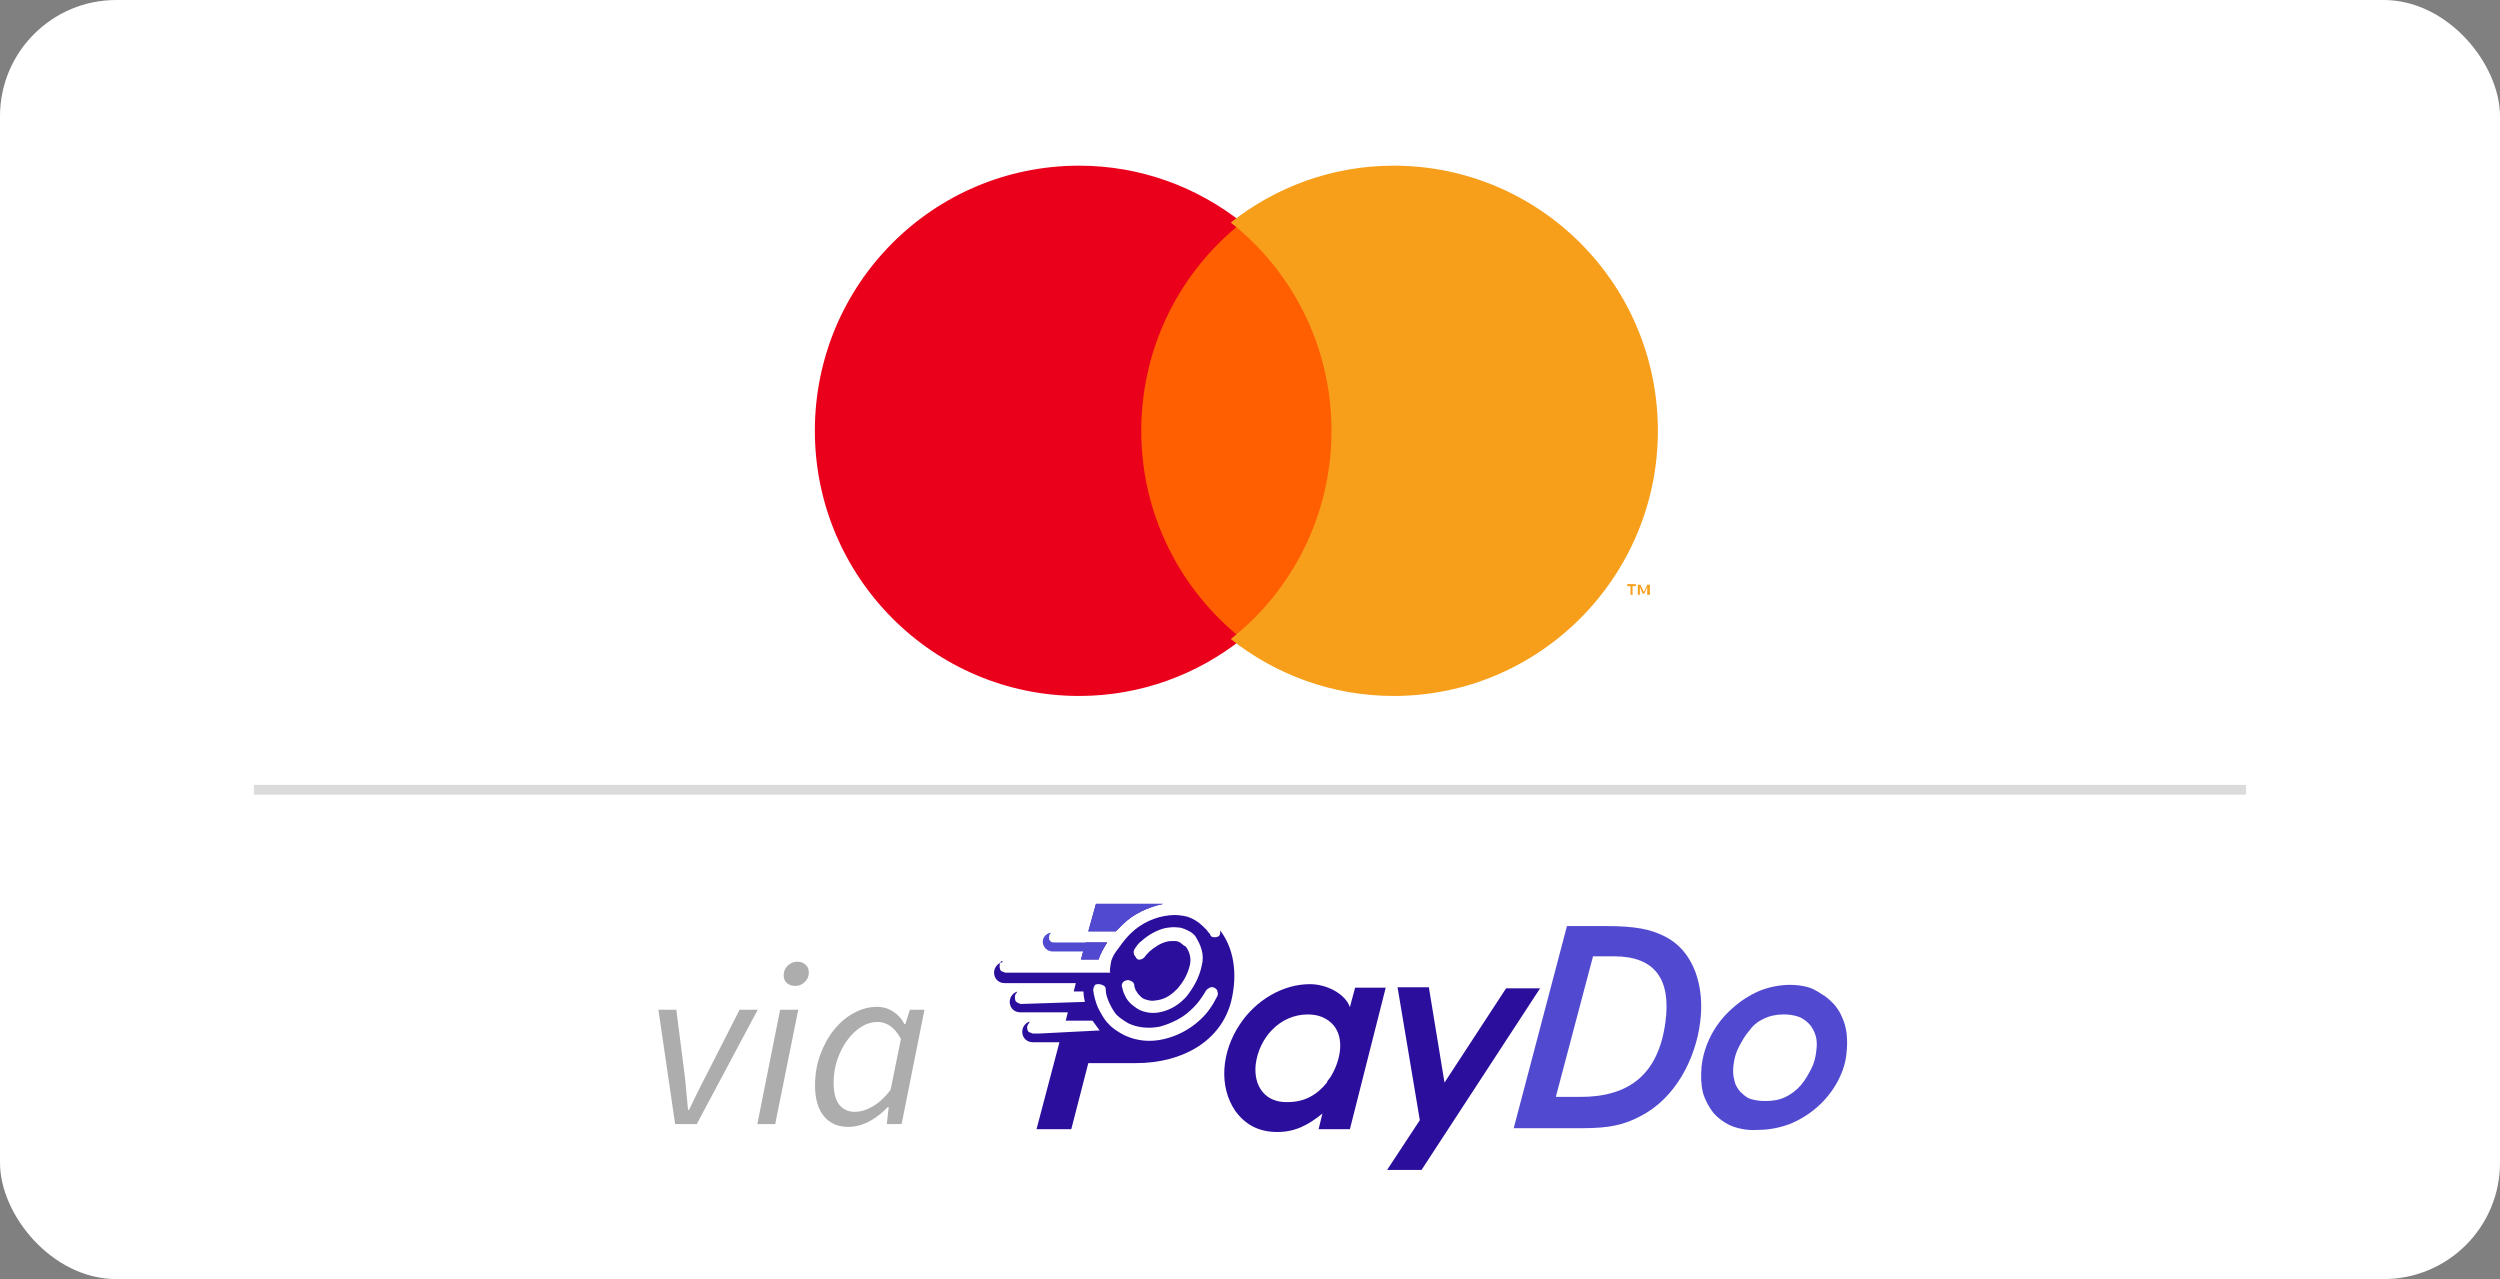 <?xml version="1.0" encoding="UTF-8"?>
<svg xmlns="http://www.w3.org/2000/svg" width="86" height="44" viewBox="0 0 86 44" fill="none">
  <rect x="0" y="0" width="86" height="44" fill="#808080" stroke="none"/>
  <rect width="86" height="44" rx="4" fill="white"></rect>
  <line x1="77.266" y1="27.169" x2="8.734" y2="27.169" stroke="#DBDBDB" stroke-width="0.337"></line>
  <path d="M23.224 38.668L22.649 34.734H23.265L23.556 37.008C23.578 37.197 23.597 37.394 23.613 37.599C23.629 37.799 23.648 37.993 23.669 38.182H23.702C23.794 37.988 23.888 37.794 23.985 37.599C24.082 37.4 24.182 37.203 24.285 37.008L25.442 34.734H26.066L23.969 38.668H23.224ZM26.052 38.668L26.837 34.734H27.46L26.667 38.668H26.052ZM27.355 33.916C27.252 33.916 27.16 33.886 27.079 33.827C26.999 33.762 26.958 33.67 26.958 33.552C26.958 33.417 27.004 33.306 27.096 33.22C27.193 33.128 27.303 33.082 27.428 33.082C27.536 33.082 27.627 33.115 27.703 33.179C27.784 33.244 27.824 33.336 27.824 33.455C27.824 33.59 27.776 33.7 27.679 33.786C27.587 33.873 27.479 33.916 27.355 33.916ZM29.171 38.765C28.825 38.765 28.55 38.644 28.345 38.401C28.14 38.153 28.037 37.799 28.037 37.34C28.037 36.963 28.097 36.612 28.215 36.288C28.334 35.959 28.493 35.67 28.693 35.422C28.893 35.173 29.119 34.982 29.373 34.847C29.627 34.707 29.891 34.636 30.166 34.636C30.377 34.636 30.563 34.691 30.725 34.798C30.892 34.906 31.022 35.049 31.113 35.227H31.146L31.3 34.734H31.802L31.016 38.668H30.506L30.571 38.085H30.539C30.35 38.285 30.137 38.449 29.899 38.579C29.662 38.703 29.419 38.765 29.171 38.765ZM29.397 38.247C29.602 38.247 29.81 38.185 30.021 38.061C30.236 37.937 30.442 37.748 30.636 37.494L30.992 35.737C30.879 35.532 30.755 35.384 30.62 35.292C30.485 35.2 30.342 35.155 30.191 35.155C29.996 35.155 29.807 35.211 29.624 35.325C29.446 35.438 29.284 35.594 29.138 35.794C28.998 35.988 28.885 36.212 28.798 36.466C28.717 36.714 28.677 36.973 28.677 37.243C28.677 37.583 28.741 37.837 28.871 38.004C29.006 38.166 29.181 38.247 29.397 38.247Z" fill="#ADADAD"></path>
  <path d="M52.994 33.975L48.901 40.245H47.717L48.842 38.534L48.076 33.963H49.153L49.691 37.241L51.809 33.999H52.994V33.975Z" fill="#2C0E9D"></path>
  <path fill-rule="evenodd" clip-rule="evenodd" d="M38.18 33.436C38.18 33.305 38.204 33.185 38.228 33.053C38.276 32.898 38.36 32.766 38.456 32.647C38.563 32.491 38.683 32.336 38.815 32.192L38.886 32.12C39.245 31.761 39.736 31.534 40.238 31.486C40.442 31.462 40.645 31.486 40.849 31.534C41.052 31.606 41.231 31.713 41.387 31.869L41.411 31.893C41.435 31.917 41.483 31.965 41.519 32.001C41.543 32.048 41.566 32.072 41.626 32.132C41.626 32.18 41.674 32.24 41.758 32.24H41.83C41.854 32.24 41.878 32.216 41.901 32.216C41.925 32.216 41.949 32.192 41.949 32.168C41.973 32.144 41.973 32.12 41.973 32.096V32.024C41.973 32.008 41.965 31.992 41.949 31.977C42.44 32.587 42.584 33.484 42.356 34.429C42.021 35.782 40.717 36.571 39.078 36.571H37.438L36.852 38.845H35.656L36.445 35.853H35.524C35.321 35.853 35.165 35.698 35.165 35.494C35.165 35.315 35.297 35.159 35.452 35.135C35.428 35.135 35.404 35.159 35.404 35.183C35.38 35.207 35.38 35.231 35.356 35.255C35.356 35.279 35.333 35.303 35.333 35.327C35.333 35.375 35.333 35.399 35.356 35.459C35.38 35.506 35.404 35.506 35.464 35.53C35.488 35.53 35.512 35.554 35.536 35.554H35.739L37.833 35.447L37.809 35.423C37.738 35.315 37.654 35.219 37.582 35.111H36.661L36.733 34.824H35.093C34.89 34.824 34.734 34.669 34.734 34.465C34.734 34.286 34.866 34.13 35.021 34.106C34.998 34.106 34.974 34.13 34.974 34.154C34.914 34.202 34.914 34.262 34.914 34.31C34.914 34.358 34.914 34.382 34.938 34.441C34.962 34.465 34.986 34.489 35.045 34.513C35.069 34.513 35.093 34.537 35.117 34.537L37.319 34.465C37.295 34.334 37.271 34.238 37.271 34.106H36.936L37.008 33.819H34.555C34.351 33.819 34.196 33.664 34.196 33.46C34.196 33.281 34.327 33.125 34.483 33.101C34.483 33.029 34.459 33.053 34.435 33.077C34.411 33.101 34.387 33.149 34.387 33.233C34.387 33.281 34.387 33.305 34.411 33.364C34.435 33.412 34.459 33.412 34.519 33.436C34.543 33.436 34.567 33.46 34.591 33.46H38.192V33.436H38.18ZM41.483 34.083C41.507 34.035 41.554 34.011 41.614 33.975C41.662 33.951 41.722 33.951 41.77 33.975C41.818 33.999 41.878 34.047 41.878 34.106C41.901 34.154 41.901 34.214 41.878 34.262C41.722 34.573 41.543 34.848 41.291 35.076C40.932 35.411 40.502 35.638 40.035 35.746C39.58 35.853 39.114 35.817 38.683 35.614C38.479 35.506 38.276 35.387 38.12 35.207C37.965 35.052 37.869 34.848 37.761 34.645C37.69 34.465 37.63 34.262 37.606 34.059C37.606 34.011 37.63 33.951 37.654 33.903C37.678 33.855 37.726 33.855 37.809 33.855C37.857 33.855 37.917 33.879 37.965 33.903C38.013 33.927 38.037 33.975 38.037 34.035C38.037 34.19 38.085 34.322 38.144 34.465C38.216 34.621 38.3 34.776 38.396 34.896C38.527 35.028 38.683 35.123 38.826 35.207C39.161 35.363 39.544 35.387 39.903 35.315C40.286 35.207 40.669 35.028 40.956 34.752C41.196 34.537 41.351 34.31 41.483 34.083ZM39.233 33.006C39.281 33.006 39.341 32.958 39.365 32.934C39.413 32.862 39.496 32.778 39.544 32.73C39.724 32.575 39.927 32.443 40.131 32.395C40.203 32.371 40.31 32.371 40.418 32.371C40.526 32.371 40.597 32.419 40.669 32.479C40.693 32.503 40.717 32.527 40.777 32.551C40.849 32.623 40.908 32.754 40.932 32.862C40.956 32.97 40.956 33.089 40.932 33.197C40.861 33.508 40.705 33.783 40.502 34.011L40.454 34.059C40.25 34.262 40.023 34.394 39.736 34.417C39.628 34.441 39.532 34.417 39.449 34.394C39.341 34.37 39.269 34.322 39.197 34.238L39.173 34.214C39.126 34.166 39.102 34.106 39.066 34.059C39.042 34.011 39.018 33.927 39.018 33.879C39.018 33.831 38.97 33.771 38.91 33.747C38.862 33.724 38.803 33.7 38.755 33.724C38.707 33.724 38.647 33.771 38.623 33.795C38.599 33.843 38.575 33.903 38.599 33.951C38.623 34.059 38.647 34.154 38.707 34.262C38.755 34.37 38.815 34.441 38.886 34.513L38.91 34.537C39.042 34.645 39.161 34.741 39.317 34.788C39.473 34.836 39.628 34.86 39.808 34.836C40.167 34.788 40.502 34.609 40.753 34.346L40.801 34.298C41.052 33.987 41.255 33.628 41.339 33.221C41.387 33.041 41.387 32.862 41.339 32.682C41.291 32.503 41.208 32.347 41.112 32.192C41.064 32.144 41.004 32.084 40.956 32.06C40.825 31.988 40.669 31.905 40.526 31.905C40.37 31.881 40.214 31.905 40.071 31.929C39.784 32.001 39.508 32.156 39.281 32.359C39.173 32.431 39.102 32.539 39.03 32.647C39.006 32.694 38.982 32.754 39.006 32.802C39.006 32.85 39.054 32.91 39.078 32.934C39.102 33.006 39.185 33.029 39.233 33.006Z" fill="#2C0E9D"></path>
  <path d="M37.187 33.006H37.797V32.982C37.869 32.779 37.977 32.599 38.084 32.42H37.343L37.187 33.006Z" fill="#2C0E9D"></path>
  <path d="M37.438 32.037H38.384C38.432 31.989 38.491 31.929 38.539 31.881L38.611 31.81C38.994 31.427 39.508 31.2 40.023 31.092H37.702L37.438 32.037Z" fill="#2C0E9D"></path>
  <path fill-rule="evenodd" clip-rule="evenodd" d="M37.187 33.006H37.797V32.982C37.869 32.779 37.977 32.599 38.085 32.42H36.266C36.218 32.42 36.158 32.42 36.134 32.372C36.087 32.348 36.087 32.3 36.087 32.24C36.087 32.193 36.11 32.133 36.134 32.109C36.134 32.109 36.158 32.085 36.182 32.085C36.003 32.085 35.871 32.24 35.871 32.396C35.871 32.575 36.027 32.731 36.206 32.731H37.259L37.187 33.006ZM37.439 32.037H38.384C38.432 31.989 38.492 31.929 38.539 31.881L38.611 31.81C38.994 31.427 39.509 31.2 40.023 31.092H37.702L37.439 32.037Z" fill="#514AD1"></path>
  <path fill-rule="evenodd" clip-rule="evenodd" d="M45.73 37.098L45.754 37.074C46.113 36.512 46.269 35.722 45.862 35.255C45.658 35.028 45.371 34.897 44.988 34.897C44.019 34.897 43.301 35.71 43.194 36.632C43.122 37.373 43.529 37.936 44.294 37.912C44.857 37.912 45.287 37.684 45.646 37.242C45.646 37.194 45.706 37.146 45.73 37.098ZM47.669 33.975H46.616L46.436 34.645C46.281 34.191 45.646 33.855 45.06 33.855C44.115 33.855 43.194 34.418 42.655 35.231C42.021 36.177 41.913 37.373 42.499 38.223C42.834 38.678 43.289 38.941 43.935 38.941C44.545 38.941 44.988 38.713 45.491 38.307L45.359 38.845H46.436L47.669 33.975Z" fill="#2C0E9D"></path>
  <path d="M60.663 35.051C60.867 34.944 61.118 34.896 61.357 34.896C61.537 34.896 61.692 34.92 61.848 34.968C62.003 35.016 62.135 35.123 62.231 35.219C62.326 35.315 62.41 35.47 62.458 35.626C62.506 35.781 62.506 35.961 62.482 36.14C62.458 36.368 62.41 36.571 62.303 36.775C62.195 36.978 62.099 37.157 61.944 37.337C61.788 37.516 61.608 37.648 61.405 37.744C61.178 37.851 60.95 37.875 60.711 37.875C60.532 37.875 60.376 37.851 60.221 37.804C60.065 37.756 59.969 37.648 59.861 37.552C59.754 37.421 59.682 37.301 59.658 37.145C59.61 36.966 59.61 36.81 59.634 36.631C59.658 36.428 59.706 36.224 59.814 36.021C59.921 35.817 60.017 35.638 60.173 35.458C60.28 35.303 60.448 35.147 60.663 35.051ZM62.171 33.951C61.967 33.903 61.788 33.879 61.584 33.879C61.226 33.879 60.867 33.951 60.532 34.082C60.173 34.238 59.861 34.441 59.586 34.693C59 35.207 58.617 35.925 58.533 36.691C58.509 37.002 58.509 37.277 58.581 37.588C58.653 37.84 58.785 38.079 58.94 38.282C59.12 38.486 59.347 38.641 59.574 38.737C59.861 38.845 60.161 38.892 60.472 38.868C60.855 38.868 61.214 38.797 61.573 38.665C62.267 38.378 62.853 37.875 63.212 37.205C63.391 36.87 63.499 36.535 63.523 36.188C63.547 35.985 63.547 35.758 63.523 35.554C63.499 35.351 63.451 35.171 63.367 34.992C63.296 34.812 63.188 34.657 63.08 34.537C62.949 34.405 62.829 34.286 62.673 34.202C62.494 34.082 62.35 33.999 62.171 33.951Z" fill="#514AD1"></path>
  <path d="M54.8 32.898L53.52 37.733H54.37C56.057 37.733 57.05 36.943 57.289 35.172C57.493 33.688 56.93 32.898 55.53 32.898C55.518 32.898 54.8 32.898 54.8 32.898ZM53.903 31.857H55.255C56.248 31.857 56.763 31.965 57.229 32.193C58.306 32.707 58.641 33.987 58.486 35.16C58.33 36.416 57.636 37.792 56.416 38.403C55.877 38.69 55.363 38.809 54.477 38.809H52.072L53.903 31.857Z" fill="#514AD1"></path>
  <rect x="38.56" y="7.656" width="7.944" height="14.326" fill="#FF5F00"></rect>
  <path fill-rule="evenodd" clip-rule="evenodd" d="M39.259 14.82C39.259 11.918 40.613 9.315 42.726 7.657C41.187 6.436 39.236 5.699 37.123 5.699C32.095 5.699 28.031 9.776 28.031 14.82C28.031 19.841 32.095 23.941 37.123 23.941C39.236 23.941 41.187 23.204 42.726 21.983C40.613 20.302 39.259 17.722 39.259 14.82Z" fill="#EB001B"></path>
  <path fill-rule="evenodd" clip-rule="evenodd" d="M57.031 14.82C57.031 19.841 52.967 23.941 47.939 23.941C45.827 23.941 43.875 23.204 42.337 21.983C44.449 20.325 45.804 17.722 45.804 14.82C45.804 11.918 44.449 9.315 42.337 7.657C43.875 6.436 45.827 5.699 47.939 5.699C52.967 5.699 57.031 9.776 57.031 14.82ZM56.16 20.464V20.164H56.274V20.095H55.976V20.164H56.091V20.464H56.16ZM56.755 20.116V20.462H56.664V20.186L56.572 20.416H56.503L56.411 20.186V20.462H56.342V20.116H56.434L56.549 20.37L56.664 20.116H56.755Z" fill="#F79E1B"></path>
</svg>
